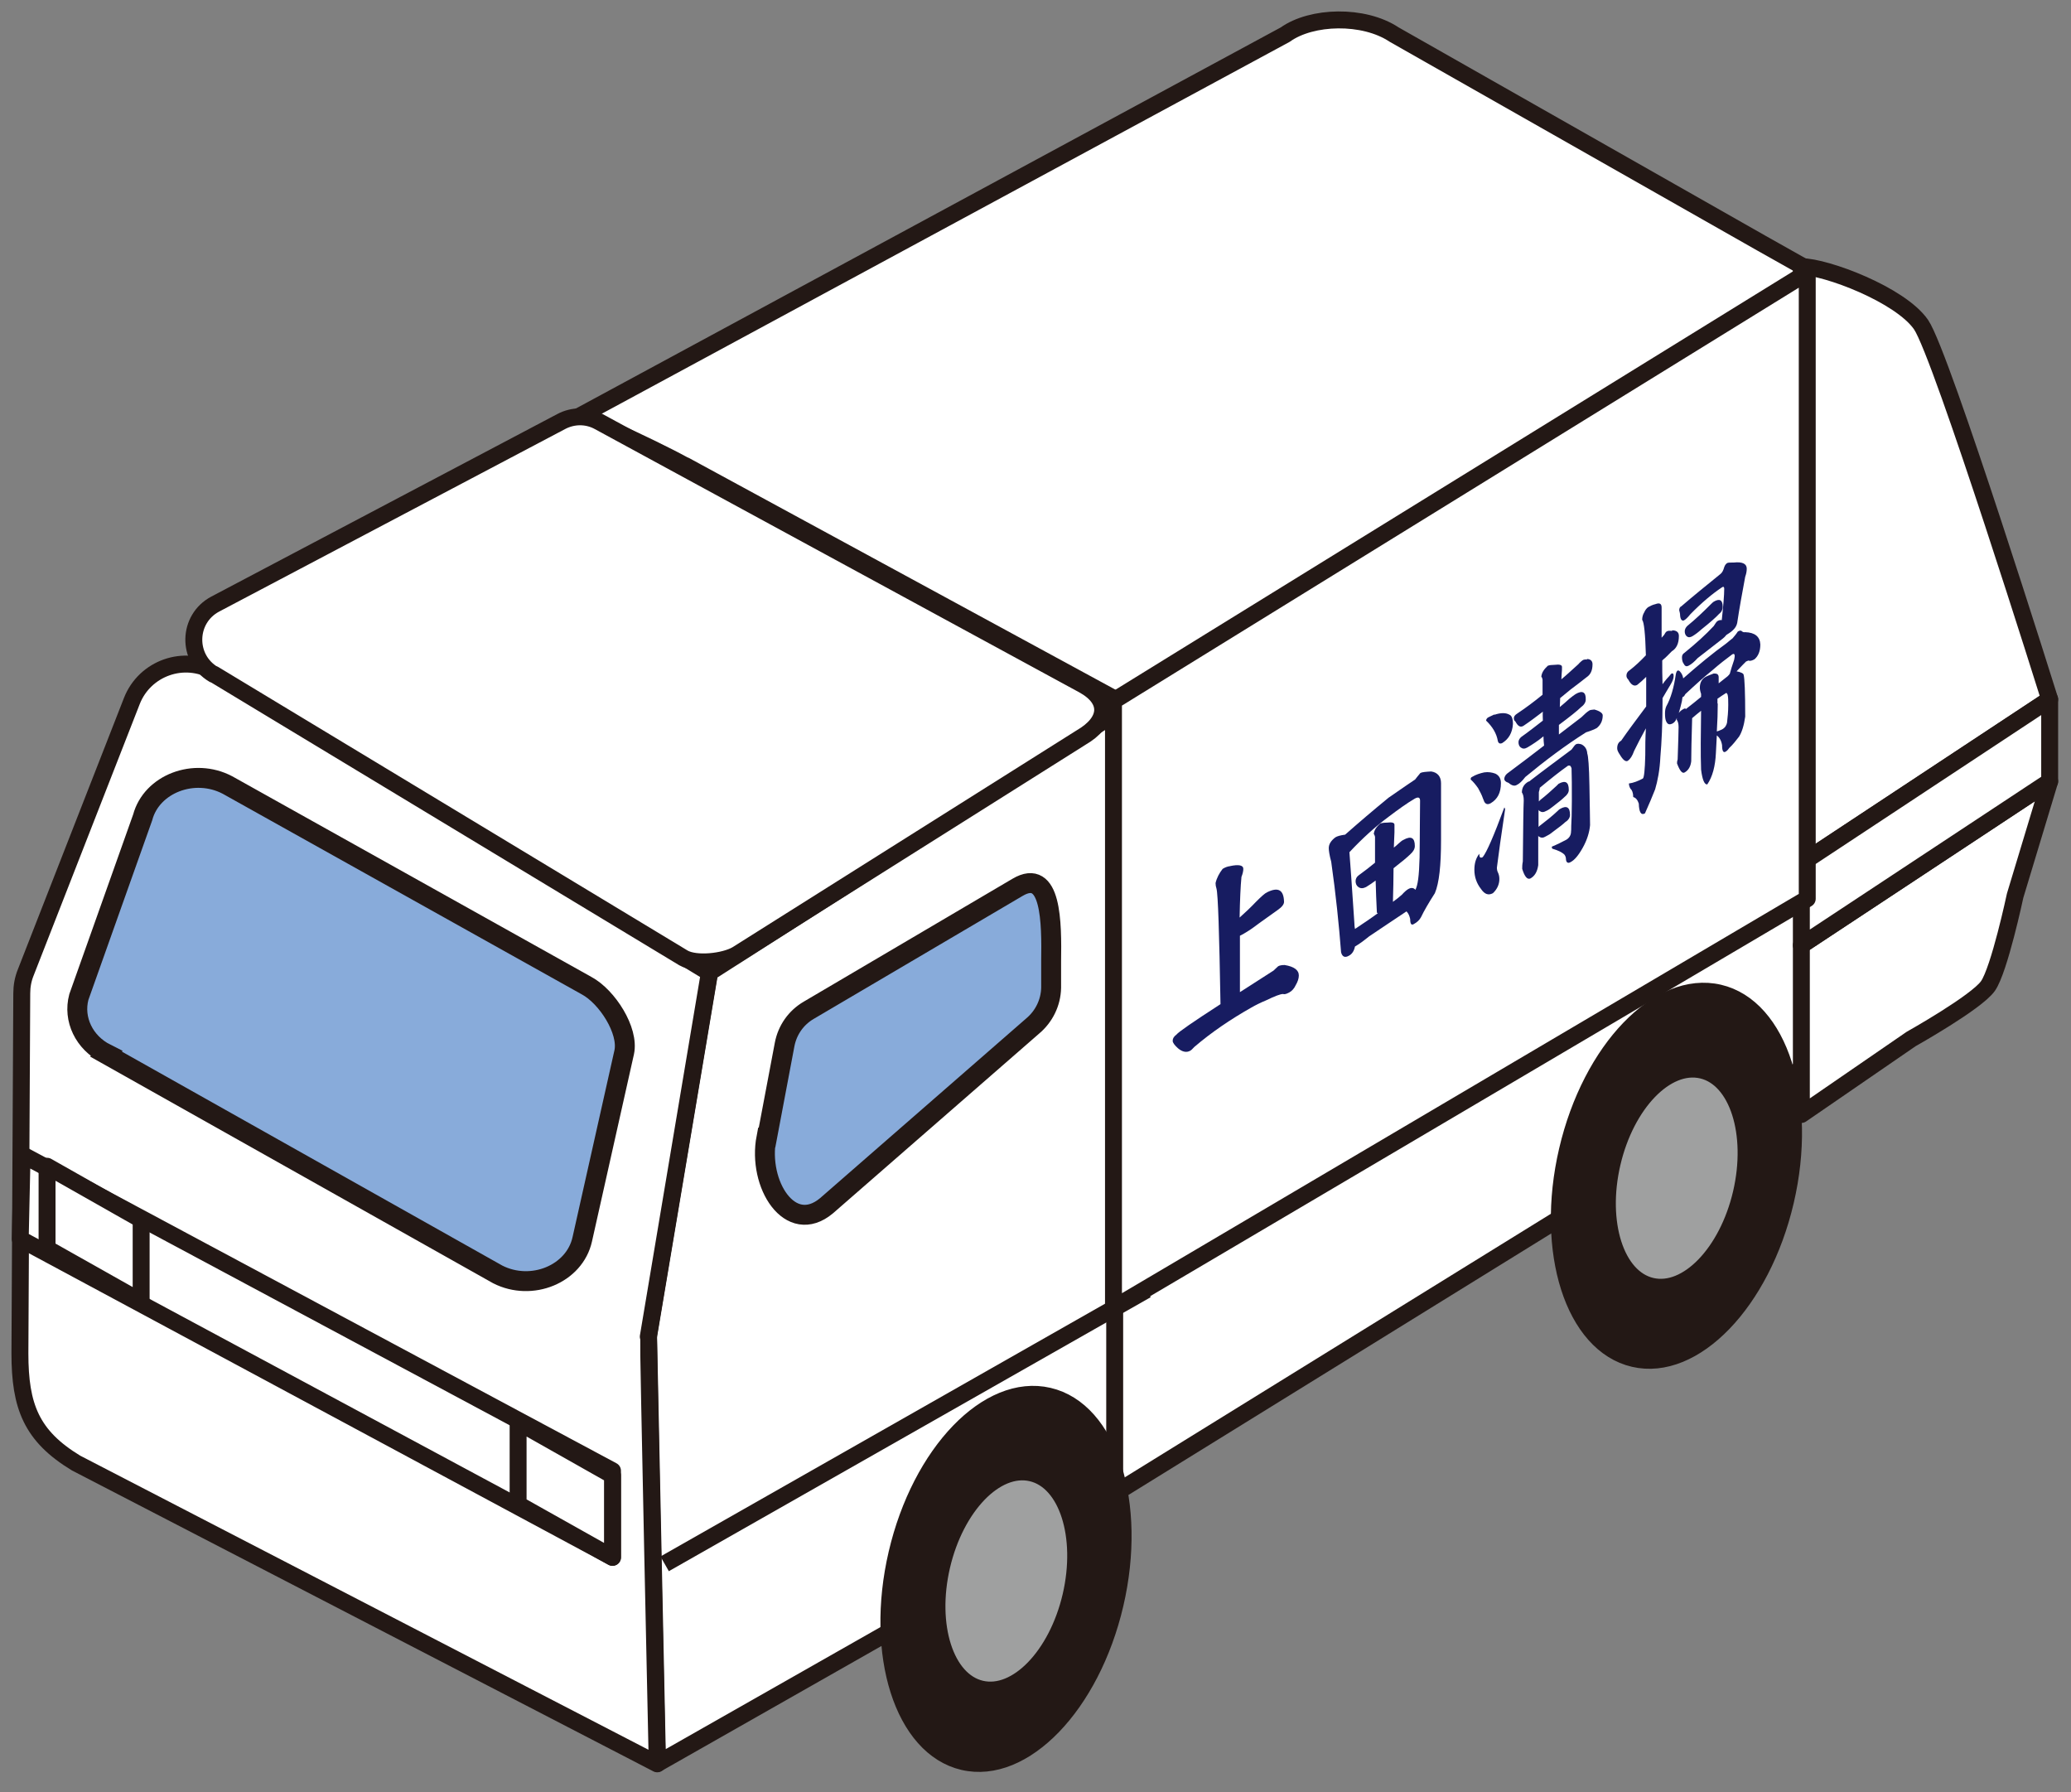 <svg width="104" height="90" viewBox="0 0 104 90" fill="none" xmlns="http://www.w3.org/2000/svg">
<rect x="0" y="0" width="104" height="90" fill="#808080" stroke="none"/>
<path d="M52.446 77.177L90.755 53.485V40.749L51.826 63.822L52.446 77.177Z" fill="white" stroke="#231815" stroke-width="0.85" stroke-linejoin="round"/>
<path d="M34.398 23.371L56.503 35.379C57.448 35.89 58.579 35.859 59.493 35.302L92.86 14.69C92.86 14.69 90.444 13.328 88.461 12.214L70.011 1.737C68.478 0.716 65.86 0.793 64.543 1.737L29.131 20.88C29.131 20.88 32.306 22.241 34.382 23.371H34.398Z" fill="white" stroke="#231815" stroke-width="0.85" stroke-linejoin="round"/>
<path d="M102.929 35.116L90.459 43.349C90.459 43.349 90.459 14.999 90.459 13.39C91.698 13.39 95.431 14.798 96.469 16.299C97.507 17.8 102.929 35.116 102.929 35.116Z" fill="white" stroke="#231815" stroke-width="0.85" stroke-linejoin="round"/>
<path d="M90.459 55.961L95.974 52.169C95.974 52.169 99.258 50.328 99.831 49.508C100.404 48.687 101.194 44.974 101.194 44.974L102.929 39.232L90.459 47.465V55.945V55.961Z" fill="white" stroke="#231815" stroke-width="0.85" stroke-linejoin="round"/>
<path d="M90.459 47.465L102.929 39.233V35.116L90.459 43.349V47.465Z" fill="white" stroke="#231815" stroke-width="0.85" stroke-linejoin="round"/>
<path d="M55.977 75.504L33.02 88.55L32.57 67.102L35.638 48.826L55.977 35.843V75.504Z" fill="white" stroke="#231815" stroke-width="0.85" stroke-linejoin="round"/>
<path d="M38.518 57.121L39.401 52.448C39.54 51.721 39.974 51.102 40.609 50.73L51.097 44.556C52.801 43.55 52.816 46.305 52.785 48.285V49.601C52.77 50.343 52.429 51.04 51.856 51.52L41.508 60.541C39.68 62.073 38.038 59.458 38.487 57.121H38.518Z" fill="#88ABDA" stroke="#231815" stroke-miterlimit="10"/>
<path d="M32.57 67.103C32.539 67.273 33.004 88.566 33.004 88.566L3.819 73.463C1.573 72.101 1 70.615 1 67.954L1.093 49.879C1.093 49.523 1.155 49.168 1.294 48.827L6.623 35.194C7.274 33.538 9.257 32.842 10.79 33.739L35.622 48.843L32.555 67.118L32.57 67.103Z" fill="white" stroke="#231815" stroke-width="0.85" stroke-linejoin="round"/>
<path d="M1.016 62.213L30.758 78.198V73.85L1.109 57.973L1.016 62.213Z" fill="white" stroke="#231815" stroke-width="0.85" stroke-linejoin="round"/>
<path d="M26.018 75.537L30.758 78.199V74.082L26.018 71.405V75.537Z" fill="white" stroke="#231815" stroke-width="0.85" stroke-linejoin="round"/>
<path d="M2.363 62.692L7.088 65.354V61.238L2.363 58.56V62.692Z" fill="white" stroke="#231815" stroke-width="0.85" stroke-linejoin="round"/>
<path d="M5.322 52.928L24.995 63.992C26.699 64.859 28.852 63.977 29.24 62.228L31.346 52.835C31.579 51.752 30.494 50.05 29.457 49.492L11.425 39.419C9.752 38.536 7.614 39.357 7.165 41.043L3.959 50.065C3.664 51.179 4.222 52.355 5.337 52.912L5.322 52.928Z" fill="#88ABDA" stroke="#231815" stroke-miterlimit="10"/>
<path d="M89.662 60.313C90.845 55.245 89.352 50.565 86.328 49.86C83.303 49.156 79.892 52.694 78.71 57.763C77.527 62.832 79.02 67.512 82.045 68.216C85.069 68.921 88.48 65.382 89.662 60.313Z" fill="#231815" stroke="#231815" stroke-width="0.85" stroke-linejoin="round"/>
<path d="M87.445 59.915C88.144 56.919 87.258 54.151 85.467 53.734C83.675 53.317 81.656 55.408 80.957 58.405C80.258 61.401 81.144 64.168 82.935 64.585C84.726 65.002 86.745 62.911 87.445 59.915Z" fill="#9FA0A0" stroke="#231815" stroke-width="0.85" stroke-linejoin="round"/>
<path d="M55.995 80.555C57.177 75.486 55.684 70.806 52.66 70.102C49.635 69.397 46.224 72.936 45.042 78.004C43.859 83.073 45.352 87.754 48.377 88.458C51.401 89.162 54.812 85.624 55.995 80.555Z" fill="#231815" stroke="#231815" stroke-width="0.85" stroke-linejoin="round"/>
<path d="M53.779 80.141C54.478 77.144 53.592 74.377 51.801 73.96C50.009 73.543 47.99 75.634 47.291 78.63C46.592 81.627 47.478 84.394 49.269 84.811C51.06 85.228 53.079 83.137 53.779 80.141Z" fill="#9FA0A0" stroke="#231815" stroke-width="0.85" stroke-linejoin="round"/>
<path d="M57.574 64.767L33.377 78.524" stroke="#231815" stroke-width="0.85" stroke-linejoin="round"/>
<path d="M55.916 35.193L90.755 13.684V45.128L55.916 65.679V35.193Z" fill="white" stroke="#231815" stroke-width="0.85" stroke-linejoin="round"/>
<path d="M10.728 33.847L34.321 48.099C34.94 48.455 36.365 48.301 37.001 47.929L54.288 37.035C55.652 36.246 55.776 35.147 54.397 34.389L30.076 21.173C29.488 20.848 28.775 20.848 28.171 21.173L10.806 30.334C9.412 31.077 9.365 33.058 10.728 33.863V33.847Z" fill="white" stroke="#231815" stroke-width="0.85" stroke-linejoin="round"/>
<path d="M61.77 43.489C62.204 43.396 62.436 43.442 62.436 43.628C62.436 43.736 62.405 43.876 62.343 44.03C62.297 44.51 62.266 45.191 62.25 46.073C62.544 45.81 62.823 45.547 63.071 45.284C63.335 45.021 63.52 44.851 63.629 44.804C64.186 44.526 64.465 44.68 64.481 45.284C64.481 45.408 64.372 45.547 64.171 45.686C63.908 45.872 63.582 46.104 63.195 46.383C62.916 46.599 62.684 46.754 62.467 46.878C62.39 46.924 62.328 46.955 62.266 46.986C62.266 47.822 62.266 48.766 62.266 49.818C62.963 49.369 63.52 49.013 63.954 48.735C64.047 48.642 64.124 48.58 64.186 48.518C64.264 48.472 64.388 48.456 64.512 48.456C64.977 48.533 65.224 48.704 65.224 48.982C65.224 49.137 65.162 49.307 65.07 49.462C64.992 49.632 64.884 49.756 64.744 49.833C64.62 49.895 64.527 49.942 64.434 49.911C64.295 49.911 64.016 50.019 63.567 50.236C63.303 50.344 63.056 50.468 62.839 50.592C61.801 51.18 60.84 51.83 59.973 52.572C59.896 52.65 59.834 52.727 59.772 52.758C59.586 52.867 59.369 52.82 59.152 52.634C58.982 52.48 58.889 52.356 58.889 52.263C58.889 52.139 58.951 52.046 59.075 51.953C59.183 51.814 59.926 51.303 61.29 50.421C61.228 46.831 61.166 44.897 61.088 44.618C61.057 44.526 61.042 44.433 61.042 44.34C61.104 44.077 61.228 43.845 61.398 43.628C61.522 43.551 61.646 43.504 61.785 43.489H61.77Z" fill="#171C61"/>
<path d="M67.532 41.925C68.214 41.322 68.957 40.687 69.732 40.053C70.491 39.526 70.925 39.233 71.064 39.14C71.126 39.062 71.219 38.938 71.327 38.815C71.405 38.768 71.591 38.753 71.87 38.737C72.195 38.784 72.365 39 72.365 39.325V42.173C72.365 43.457 72.272 44.339 72.055 44.85C71.746 45.33 71.513 45.732 71.358 46.057C71.281 46.196 71.172 46.304 71.002 46.397C70.878 46.475 70.816 46.397 70.816 46.15C70.785 46.01 70.739 45.871 70.63 45.763C70.103 46.119 69.484 46.521 68.756 47.016C68.508 47.217 68.26 47.403 68.043 47.527C67.997 47.759 67.888 47.914 67.734 47.991C67.548 48.099 67.408 48.053 67.346 47.821C67.238 46.428 67.083 44.912 66.85 43.271C66.757 42.931 66.727 42.699 66.727 42.59C66.727 42.389 66.835 42.219 67.052 42.049C67.145 41.987 67.315 41.941 67.548 41.91L67.532 41.925ZM69.143 45.825C69.112 45.268 69.097 44.726 69.081 44.215C68.911 44.339 68.756 44.447 68.601 44.54C68.446 44.618 68.322 44.618 68.214 44.54C68.121 44.478 68.074 44.37 68.074 44.246C68.074 44.138 68.121 44.03 68.229 43.952C68.508 43.751 68.787 43.534 69.05 43.318C69.05 42.854 69.05 42.436 69.05 42.018C69.035 41.956 69.019 41.91 68.988 41.879C69.004 41.693 69.112 41.523 69.314 41.352C69.391 41.322 69.515 41.306 69.654 41.306C69.902 41.275 70.026 41.306 70.026 41.414C70.026 41.523 70.026 41.647 70.026 41.786C70.011 42.018 70.011 42.281 69.995 42.56C70.073 42.498 70.15 42.436 70.212 42.374C70.32 42.281 70.398 42.204 70.475 42.173C70.863 41.956 71.049 42.064 71.049 42.482C71.049 42.621 70.971 42.761 70.832 42.885C70.677 43.039 70.398 43.271 69.98 43.596C69.98 44.123 69.964 44.68 69.949 45.283C70.103 45.175 70.258 45.051 70.398 44.927C70.522 44.788 70.63 44.695 70.708 44.649C70.863 44.556 70.987 44.571 71.079 44.68C71.111 44.602 71.141 44.54 71.157 44.463C71.25 44.123 71.296 43.411 71.296 42.297C71.296 41.507 71.312 40.811 71.312 40.207C71.312 40.037 71.219 40.006 71.049 40.099C70.677 40.316 70.243 40.625 69.732 41.012C69.066 41.507 68.415 42.095 67.764 42.792C67.795 43.225 67.888 44.401 68.012 46.335C68.012 46.459 68.028 46.568 68.043 46.645C68.462 46.366 68.833 46.119 69.19 45.856L69.143 45.825Z" fill="#171C61"/>
<path d="M74.535 38.783C74.737 38.753 74.922 38.784 75.093 38.846C75.279 38.938 75.372 39.093 75.372 39.325C75.372 39.805 75.201 40.13 74.86 40.331C74.721 40.408 74.613 40.393 74.535 40.254C74.52 40.223 74.504 40.161 74.473 40.099C74.411 39.913 74.318 39.743 74.225 39.573C74.117 39.418 73.993 39.263 73.853 39.139C73.853 39.078 73.869 39.031 73.915 39.016C74.117 38.892 74.318 38.83 74.535 38.783ZM75.588 40.594C75.387 41.94 75.248 42.931 75.17 43.565C75.17 43.658 75.186 43.735 75.217 43.797C75.263 43.89 75.294 43.998 75.294 44.138C75.294 44.401 75.186 44.648 74.969 44.85C74.737 44.973 74.551 44.896 74.38 44.648C74.148 44.354 74.039 44.029 74.039 43.674C74.039 43.349 74.117 43.086 74.287 42.869C74.287 43.055 74.334 43.101 74.458 43.039C74.659 42.791 75.015 41.971 75.542 40.548C75.558 40.548 75.573 40.579 75.573 40.625L75.588 40.594ZM75.046 35.89C75.372 35.782 75.619 35.782 75.805 35.89C75.914 35.936 75.976 36.091 75.976 36.354C75.945 36.803 75.759 37.112 75.434 37.313C75.325 37.36 75.248 37.329 75.217 37.205C75.155 36.834 74.953 36.493 74.628 36.184C74.628 36.122 74.674 36.06 74.721 36.029C74.767 35.998 74.891 35.952 75.046 35.874V35.89ZM79.678 33.089C79.864 33.089 79.972 33.182 79.972 33.352C79.972 33.677 79.864 33.878 79.678 34.002C79.384 34.234 79.12 34.435 78.873 34.621C78.687 34.776 78.516 34.915 78.346 35.054C78.346 35.209 78.33 35.364 78.33 35.503C78.501 35.364 78.656 35.224 78.811 35.085C78.95 34.977 79.043 34.899 79.12 34.853C79.461 34.652 79.647 34.745 79.632 35.132C79.632 35.255 79.554 35.395 79.399 35.503C79.213 35.689 78.841 35.983 78.284 36.4C78.284 36.571 78.284 36.725 78.284 36.88C78.795 36.493 79.167 36.199 79.415 36.014C79.57 35.859 79.709 35.735 79.817 35.673C79.864 35.642 79.941 35.642 80.065 35.627C80.344 35.704 80.484 35.812 80.484 35.921C80.484 36.199 80.375 36.4 80.189 36.555C80.081 36.617 79.895 36.694 79.647 36.772C78.594 37.437 77.587 38.196 76.595 39.016C76.441 39.217 76.301 39.356 76.162 39.418C76.053 39.48 75.914 39.449 75.759 39.31C75.604 39.263 75.542 39.186 75.542 39.108C75.542 39.031 75.588 38.923 75.681 38.846C76.394 38.319 77.014 37.84 77.54 37.437C77.525 37.282 77.509 37.143 77.509 36.973C77.246 37.19 76.967 37.375 76.704 37.53C76.564 37.608 76.472 37.608 76.363 37.53C76.286 37.468 76.255 37.375 76.255 37.267C76.255 37.174 76.301 37.081 76.394 37.004C76.766 36.741 77.138 36.447 77.478 36.184C77.478 36.029 77.463 35.874 77.478 35.735C77.153 35.983 76.828 36.23 76.502 36.447C76.347 36.54 76.224 36.462 76.1 36.23C76.038 36.184 76.022 36.137 76.022 36.06C76.022 35.983 76.069 35.905 76.193 35.828C76.611 35.549 77.029 35.24 77.463 34.884C77.463 34.621 77.463 34.373 77.463 34.126C77.447 34.048 77.432 34.002 77.401 33.986C77.416 33.785 77.525 33.615 77.726 33.429C77.804 33.398 77.928 33.383 78.067 33.383C78.315 33.352 78.439 33.383 78.439 33.491C78.439 33.584 78.439 33.692 78.423 33.832C78.423 33.925 78.408 34.017 78.408 34.11C78.687 33.878 78.966 33.615 79.26 33.352C79.337 33.259 79.415 33.197 79.477 33.151C79.523 33.12 79.616 33.104 79.709 33.12L79.678 33.089ZM76.828 39.217C76.828 39.217 76.843 39.201 76.859 39.186C77.602 38.613 78.299 38.103 78.919 37.638C79.027 37.484 79.105 37.391 79.136 37.375C79.213 37.329 79.306 37.344 79.415 37.375C79.601 37.468 79.694 37.623 79.709 37.84C79.755 37.948 79.802 38.489 79.817 39.449C79.833 40.501 79.849 41.151 79.849 41.43C79.817 41.801 79.694 42.188 79.477 42.575C79.26 42.962 79.058 43.194 78.873 43.287C78.749 43.364 78.656 43.318 78.64 43.163C78.64 43.054 78.609 42.977 78.563 42.915C78.439 42.791 78.237 42.699 77.974 42.621C77.943 42.621 77.928 42.575 77.928 42.513C78.191 42.405 78.439 42.281 78.671 42.157C78.795 42.08 78.873 41.956 78.888 41.832C78.903 41.724 78.903 41.6 78.903 41.476C78.919 41.228 78.934 40.811 78.934 40.223C78.934 39.511 78.934 38.954 78.919 38.582C78.903 38.52 78.873 38.474 78.842 38.443C78.811 38.443 78.78 38.443 78.749 38.443C78.346 38.722 77.866 39.108 77.323 39.557C77.323 39.635 77.293 39.697 77.277 39.774C77.277 39.944 77.277 40.099 77.277 40.238C77.293 40.238 77.308 40.207 77.339 40.176C77.633 39.944 77.912 39.697 78.16 39.464C78.206 39.418 78.237 39.387 78.268 39.356C78.609 39.17 78.78 39.263 78.78 39.666C78.78 39.789 78.702 39.913 78.563 40.022C78.47 40.114 78.268 40.285 77.959 40.517C77.866 40.594 77.757 40.672 77.649 40.718C77.509 40.795 77.416 40.795 77.308 40.718C77.277 40.702 77.261 40.671 77.261 40.656C77.261 40.981 77.261 41.26 77.261 41.523C77.261 41.523 77.292 41.492 77.308 41.476C77.633 41.228 77.943 40.981 78.222 40.718C78.268 40.672 78.299 40.641 78.33 40.625C78.671 40.424 78.842 40.532 78.842 40.919C78.842 41.043 78.764 41.182 78.609 41.275C78.516 41.368 78.299 41.538 77.959 41.786C77.85 41.879 77.742 41.94 77.618 42.002C77.494 42.08 77.385 42.08 77.277 42.002C77.261 42.002 77.246 41.987 77.246 41.956C77.246 42.606 77.246 43.101 77.246 43.441C77.2 43.766 77.076 43.983 76.859 44.107C76.704 44.184 76.564 44.029 76.441 43.627C76.441 43.519 76.441 43.41 76.472 43.256C76.487 41.538 76.502 40.517 76.518 40.192C76.518 40.006 76.487 39.882 76.425 39.789C76.425 39.557 76.533 39.372 76.75 39.248C76.781 39.248 76.797 39.232 76.828 39.217Z" fill="#171C61"/>
<path d="M83.968 31.65C84.185 31.65 84.309 31.743 84.309 31.929C84.309 32.316 84.185 32.563 83.953 32.703C83.798 32.857 83.659 33.012 83.519 33.12C83.504 33.136 83.488 33.151 83.473 33.167C83.473 33.554 83.473 33.956 83.488 34.358C83.55 34.266 83.627 34.173 83.705 34.08C83.782 34.002 83.86 33.91 83.922 33.832C83.999 33.786 84.046 33.817 84.046 33.941C84.046 34.08 83.984 34.219 83.891 34.374C83.736 34.621 83.612 34.853 83.488 35.055C83.488 35.132 83.488 35.194 83.488 35.24C83.488 36.355 83.442 37.283 83.38 37.995C83.349 38.676 83.24 39.217 83.116 39.635C82.977 39.991 82.806 40.394 82.605 40.842C82.404 40.95 82.311 40.78 82.295 40.347C82.233 40.161 82.14 40.053 82.016 40.022C82.016 39.805 81.954 39.666 81.877 39.604C81.815 39.496 81.8 39.403 81.8 39.341C82.032 39.31 82.264 39.217 82.497 39.094C82.559 39.063 82.605 38.66 82.621 37.917C82.621 37.515 82.621 37.051 82.652 36.571C82.419 36.989 82.233 37.36 82.063 37.701C81.97 37.964 81.862 38.119 81.753 38.196C81.645 38.273 81.505 38.165 81.35 37.902C81.257 37.763 81.211 37.67 81.211 37.577C81.211 37.391 81.273 37.268 81.412 37.19C81.707 36.757 82.125 36.2 82.667 35.473V35.101C82.667 34.699 82.667 34.327 82.667 33.987C82.512 34.142 82.357 34.281 82.218 34.389C82.063 34.482 81.908 34.389 81.769 34.126C81.707 34.064 81.676 34.002 81.676 33.925C81.676 33.817 81.722 33.724 81.846 33.647C82.109 33.445 82.373 33.198 82.652 32.904C82.621 31.82 82.559 31.232 82.466 31.124C82.466 30.985 82.497 30.861 82.574 30.737C82.621 30.629 82.683 30.552 82.76 30.49C82.868 30.428 82.992 30.366 83.132 30.335C83.333 30.258 83.442 30.304 83.442 30.505C83.442 30.938 83.442 31.449 83.442 32.022C83.488 31.975 83.519 31.929 83.566 31.882C83.612 31.805 83.643 31.743 83.689 31.712C83.751 31.666 83.844 31.666 83.968 31.681V31.65ZM84.65 35.612C84.913 35.411 85.161 35.209 85.424 34.993C85.424 34.946 85.424 34.9 85.424 34.838C85.378 34.714 85.362 34.606 85.362 34.529C85.362 34.281 85.455 34.111 85.626 34.002C85.734 33.941 85.889 33.879 86.06 33.817C86.215 33.817 86.292 33.848 86.307 33.987V34.312C86.447 34.204 86.602 34.08 86.757 33.956C86.803 33.91 86.834 33.879 86.865 33.832C86.912 33.647 86.989 33.414 87.082 33.136C87.097 33.059 87.113 32.981 87.113 32.935C87.113 32.842 87.066 32.811 86.989 32.857C86.695 33.074 86.354 33.337 85.982 33.662C85.579 33.987 85.146 34.374 84.634 34.853C84.603 34.915 84.572 34.962 84.526 34.993H84.495C84.48 35.086 84.464 35.132 84.464 35.194C84.371 35.612 84.278 35.906 84.201 36.061C84.154 36.2 84.077 36.277 83.999 36.324C83.844 36.401 83.751 36.386 83.674 36.231C83.627 36.138 83.612 35.999 83.612 35.828C83.612 35.689 83.627 35.581 83.674 35.473C83.906 35.055 84.061 34.513 84.154 33.863C84.17 33.77 84.201 33.708 84.232 33.678C84.294 33.647 84.34 33.677 84.418 33.786C84.48 33.879 84.51 33.956 84.526 34.064C85.3 33.383 86.013 32.795 86.679 32.316C86.85 32.176 86.958 32.084 87.004 32.053C87.097 31.944 87.19 31.836 87.268 31.712C87.345 31.666 87.407 31.65 87.454 31.681C87.5 31.728 87.562 31.759 87.64 31.743C88.135 31.759 88.383 31.975 88.399 32.362C88.399 32.703 88.29 32.95 88.104 33.105C87.965 33.182 87.872 33.198 87.794 33.167C87.748 33.198 87.717 33.198 87.686 33.213C87.624 33.275 87.578 33.322 87.531 33.368C87.423 33.476 87.314 33.6 87.206 33.708C87.438 33.755 87.562 33.817 87.562 33.894C87.609 34.049 87.64 34.745 87.64 35.983C87.578 36.432 87.469 36.772 87.33 36.989C87.175 37.19 87.02 37.391 86.834 37.562C86.772 37.654 86.71 37.716 86.648 37.747C86.54 37.809 86.478 37.701 86.478 37.422C86.447 37.206 86.354 37.035 86.214 36.927C86.199 37.221 86.183 37.515 86.168 37.809C86.137 38.475 85.998 39.001 85.734 39.388C85.595 39.403 85.486 39.156 85.424 38.645C85.394 37.856 85.409 36.865 85.424 35.689C85.269 35.813 85.115 35.937 84.975 36.061C84.944 37.113 84.929 37.825 84.929 38.227C84.898 38.49 84.789 38.676 84.603 38.784C84.48 38.861 84.356 38.707 84.216 38.335C84.216 38.289 84.216 38.227 84.247 38.134C84.278 37.221 84.294 36.68 84.294 36.509C84.294 36.339 84.263 36.231 84.201 36.138C84.201 35.921 84.294 35.751 84.495 35.627C84.541 35.596 84.588 35.581 84.634 35.565L84.65 35.612ZM87.067 28.246C87.5 28.199 87.717 28.308 87.717 28.555C87.717 28.695 87.686 28.834 87.64 28.958C87.485 29.793 87.345 30.552 87.237 31.279C87.19 31.511 87.02 31.681 86.741 31.851L86.695 31.882C86.633 31.96 86.571 32.022 86.509 32.068C86.168 32.331 85.75 32.656 85.254 33.043C85.084 33.229 84.944 33.352 84.789 33.43C84.696 33.476 84.619 33.461 84.557 33.337C84.495 33.26 84.464 33.151 84.464 32.997C84.464 32.904 84.51 32.826 84.588 32.78C85.161 32.316 85.657 31.867 86.06 31.434C86.137 31.31 86.199 31.217 86.246 31.186C86.323 31.14 86.4 31.124 86.462 31.14C86.54 30.412 86.586 29.886 86.586 29.561C86.586 29.468 86.54 29.437 86.462 29.499C85.998 29.809 85.455 30.258 84.882 30.846C84.758 31 84.65 31.109 84.557 31.155C84.464 31.186 84.387 31.109 84.371 30.907C84.371 30.799 84.34 30.706 84.325 30.644C84.325 30.552 84.356 30.474 84.433 30.443C85.006 29.948 85.657 29.422 86.4 28.818C86.478 28.756 86.54 28.648 86.586 28.478C86.617 28.385 86.664 28.323 86.726 28.277C86.772 28.246 86.88 28.246 87.035 28.246H87.067ZM86.509 30.474C86.509 30.613 86.447 30.737 86.323 30.83C86.183 30.985 85.905 31.233 85.44 31.604C85.285 31.743 85.146 31.851 84.991 31.944C84.882 32.006 84.789 32.022 84.696 31.944C84.634 31.882 84.603 31.805 84.603 31.697C84.603 31.604 84.65 31.511 84.727 31.434C85.146 31.093 85.533 30.722 85.905 30.35C85.967 30.288 86.029 30.227 86.06 30.211C86.354 30.041 86.509 30.118 86.509 30.474ZM86.261 35.333C86.261 35.767 86.245 36.231 86.214 36.726C86.292 36.711 86.385 36.664 86.462 36.633C86.617 36.556 86.695 36.432 86.726 36.293C86.757 36.03 86.788 35.736 86.788 35.395C86.788 35.178 86.788 35.008 86.757 34.885C86.726 34.807 86.695 34.776 86.664 34.807C86.54 34.885 86.4 34.977 86.246 35.086V35.318L86.261 35.333Z" fill="#171C61"/>
</svg>
